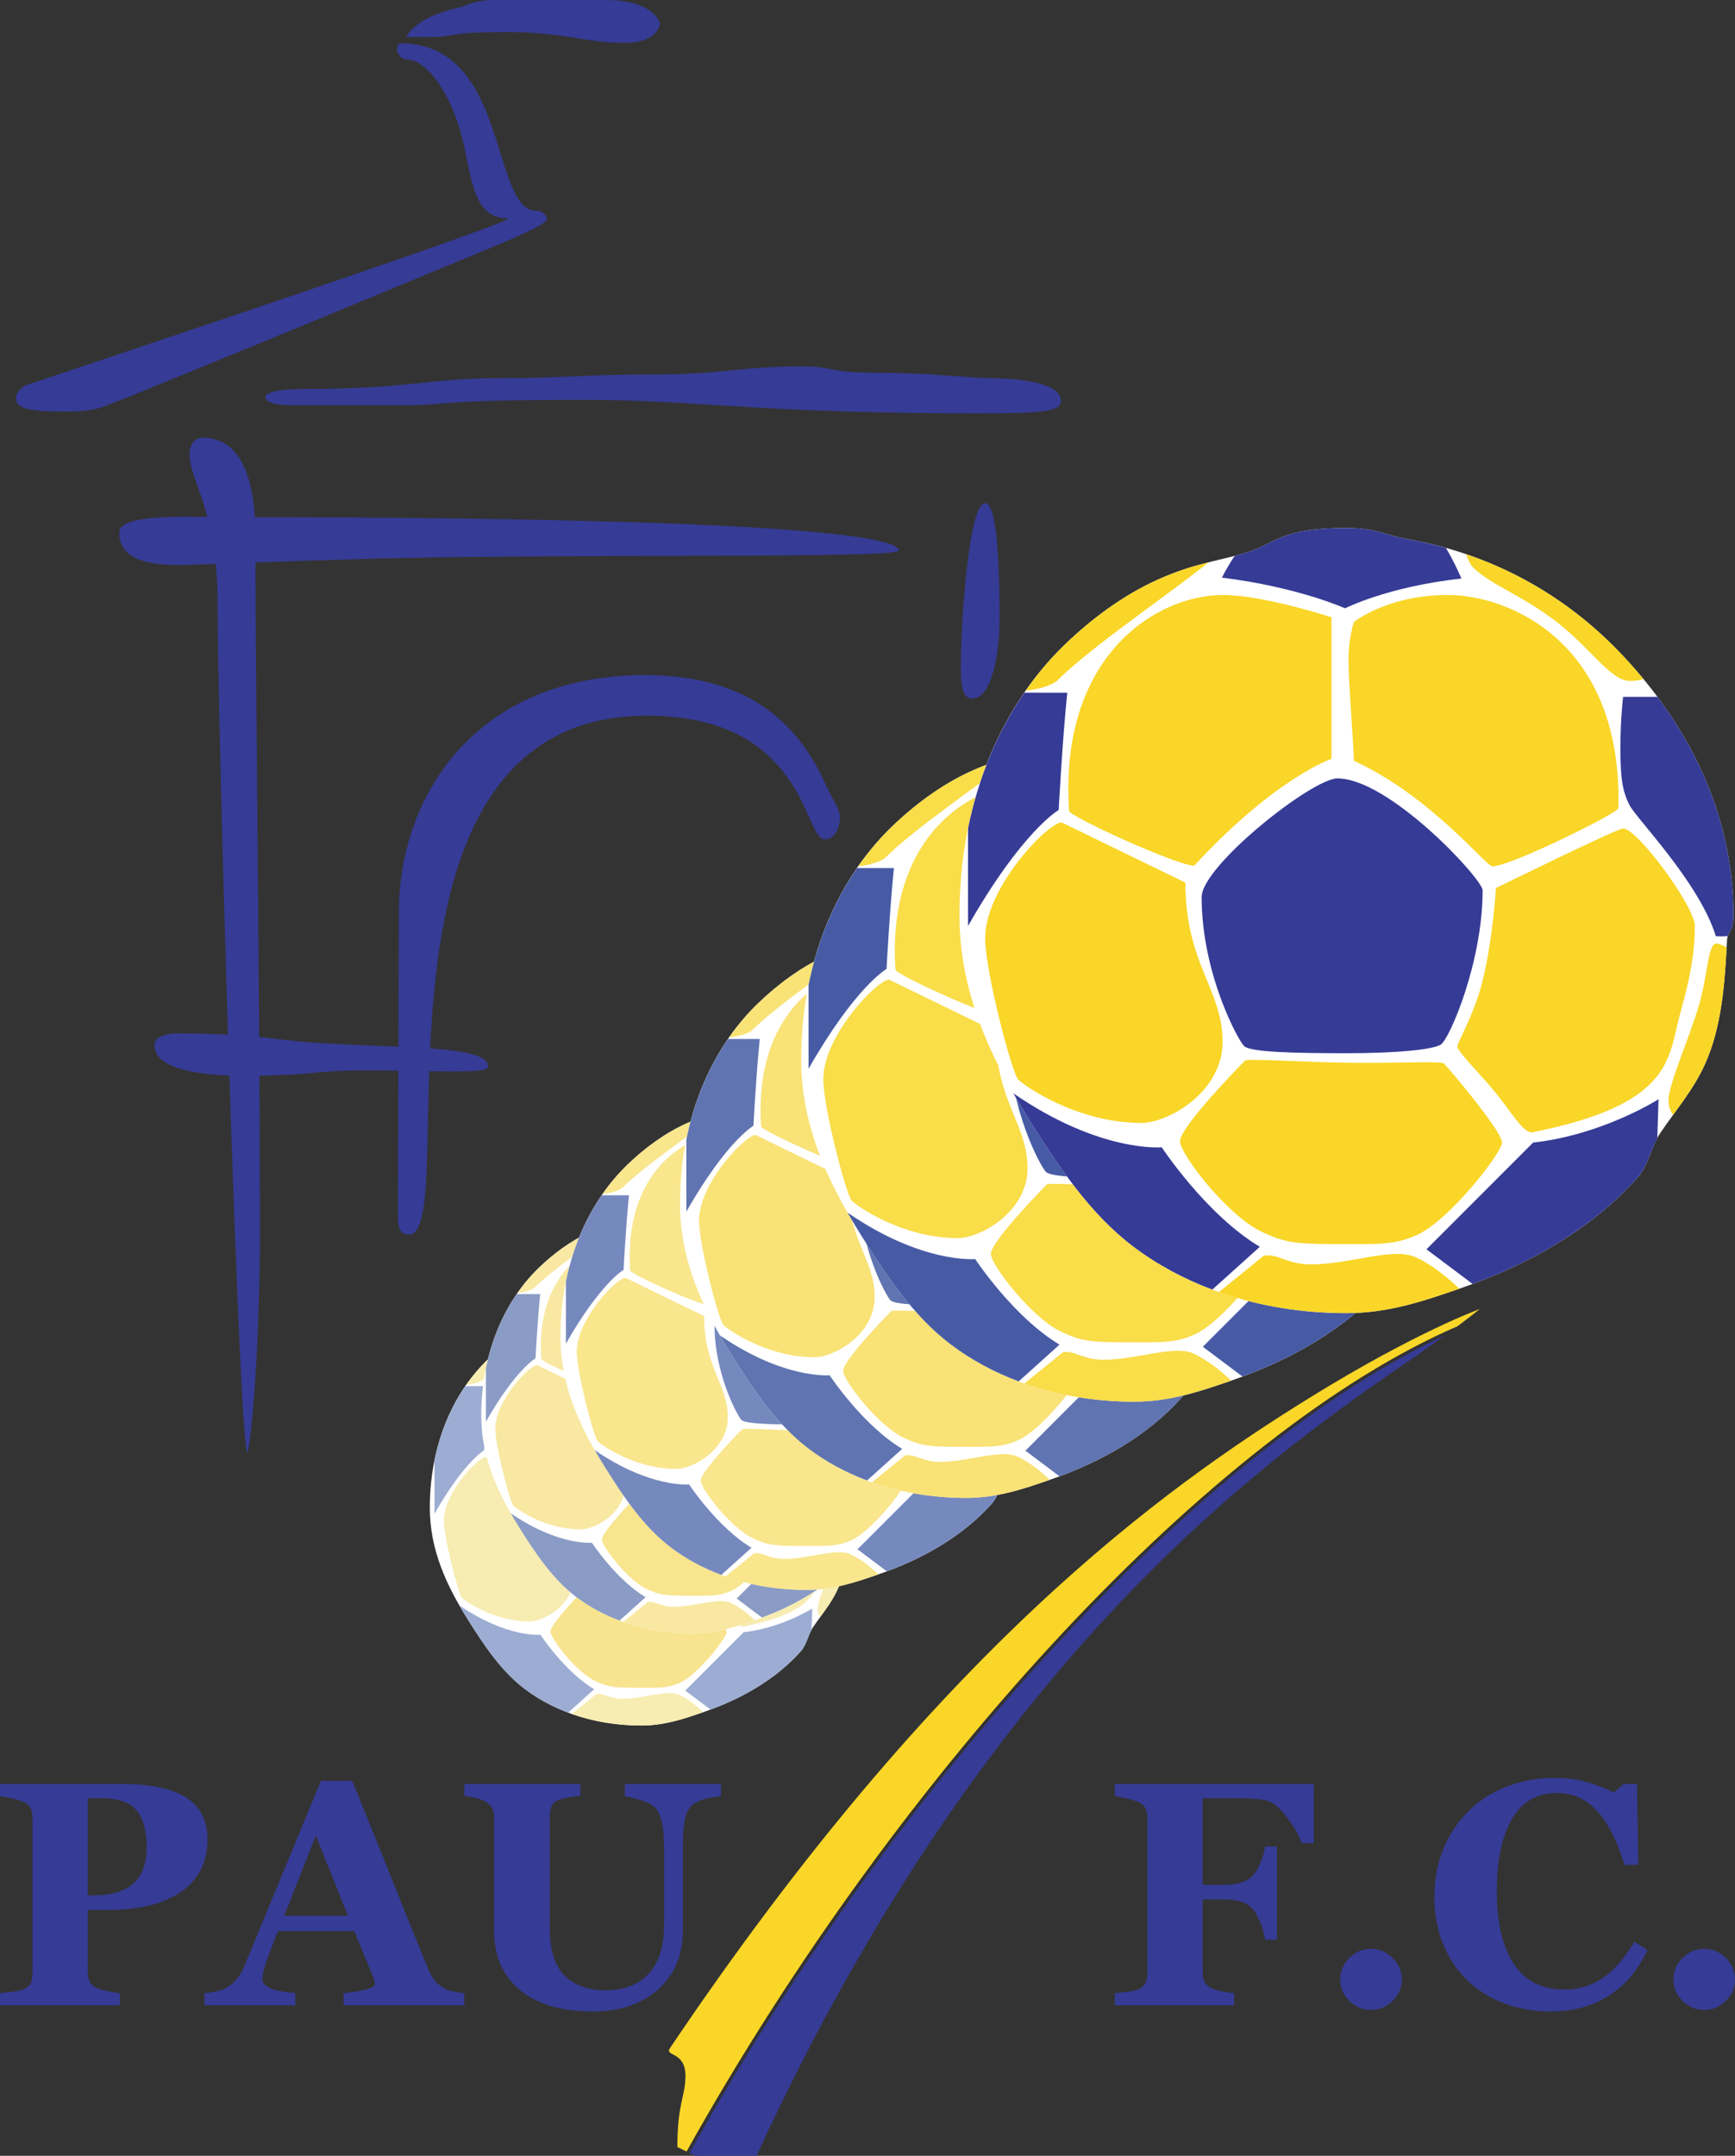 <?xml version="1.0" encoding="UTF-8"?>
<svg xmlns="http://www.w3.org/2000/svg" xmlns:xlink="http://www.w3.org/1999/xlink" width="320.58pt" height="398.13pt" viewBox="0 0 320.58 398.13" version="1.1">
<rect x="0" y="0" width="320.58" height="398.13" fill="#333333" stroke="none"/>
<defs>
<clipPath id="clip1">
  <path d="M 177 97 L 320.578 97 L 320.578 243 L 177 243 Z M 177 97 "/>
</clipPath>
<clipPath id="clip2">
  <path d="M 299 128 L 320.578 128 L 320.578 173 L 299 173 Z M 299 128 "/>
</clipPath>
<clipPath id="clip3">
  <path d="M 127 246 L 268 246 L 268 398.129 L 127 398.129 Z M 127 246 "/>
</clipPath>
<clipPath id="clip4">
  <path d="M 309 359 L 320.578 359 L 320.578 372 L 309 372 Z M 309 359 "/>
</clipPath>
</defs>
<g id="surface1">
<path style=" stroke:none;fill-rule:nonzero;fill:rgb(21.199%,23.099%,58.8%);fill-opacity:1;" d="M 115.449 7.922 C 121.699 7.922 121.949 4.34 121.949 4.34 C 121.949 4.34 121.031 0.004 111.949 0.004 C 108.113 0.004 96.199 0.004 91.363 0.004 C 87.363 0.004 86.453 1.059 84.574 1.465 C 76.629 3.172 75.031 6.84 75.031 6.84 C 75.031 6.84 76.699 6.84 78.863 6.84 C 85.531 6.84 81.199 5.922 93.949 5.922 C 104.199 5.922 108.113 7.922 115.449 7.922 "/>
<path style=" stroke:none;fill-rule:nonzero;fill:rgb(21.199%,23.099%,58.8%);fill-opacity:1;" d="M 74.031 8.004 C 94.113 8.004 90.613 38.922 99.113 38.922 C 100.039 38.922 101.031 39.582 101.031 40.504 C 101.031 41.793 89.355 46.262 75.508 52.031 C 52.629 61.562 22.852 73.672 22.852 73.672 C 19.414 74.805 18.531 76.004 12.113 76.004 C 4.699 76.004 2.949 75.34 2.949 73.422 C 2.949 72.172 4.699 71.172 4.699 71.172 C 4.699 71.172 93.949 41.504 93.949 40.34 C 86.781 40.34 87.301 31.754 84.949 23.871 C 82.953 17.184 78.977 11.004 75.113 11.004 C 73.949 11.004 73.363 9.465 73.363 9.34 C 73.363 8.754 73.449 8.004 74.031 8.004 "/>
<path style=" stroke:none;fill-rule:nonzero;fill:rgb(21.199%,23.099%,58.8%);fill-opacity:1;" d="M 49.031 73.34 C 49.031 74.34 51.031 74.84 54.199 74.84 C 57.363 74.84 74.363 74.84 74.363 74.84 C 83.363 74.84 79.363 73.84 108.199 73.84 C 128.195 73.84 140.195 76.34 180.699 76.34 C 192.863 76.34 196.031 76.004 196.031 74.004 C 196.031 70.504 187.363 69.84 183.199 69.84 C 179.031 69.84 172.031 68.84 162.199 68.84 C 152.363 68.84 154.695 67.672 148.031 67.672 C 136.531 67.672 133.863 69.172 120.363 69.172 C 106.863 69.172 104.531 69.84 92.031 69.84 C 79.531 69.84 75.363 71.84 56.031 71.84 C 52.031 71.84 49.031 72.34 49.031 73.34 "/>
<path style=" stroke:none;fill-rule:nonzero;fill:rgb(21.199%,23.099%,58.8%);fill-opacity:1;" d="M 182.031 92.922 C 178.949 92.922 177.531 115.422 177.531 123.004 C 177.531 126.59 177.781 129.004 179.699 129.004 C 182.613 129.004 184.699 122.922 184.699 113.922 C 184.699 104.922 184.281 92.922 182.031 92.922 "/>
<path style=" stroke:none;fill-rule:nonzero;fill:rgb(21.199%,23.099%,58.8%);fill-opacity:1;" d="M 88.035 102.84 C 124.742 102.477 166.031 102.938 166.031 101.672 C 166.031 100.523 163.121 95.66 47.09 95.508 C 46.309 83.238 41.359 80.84 37.531 80.84 C 35.863 80.84 35.031 82.172 35.031 83.84 C 35.031 86.902 36.848 89.91 38.328 95.465 C 31.781 95.355 22.031 95.242 22.031 98.34 C 22.031 103.672 28.031 104.34 33.199 104.34 C 34.402 104.34 36.707 104.266 39.867 104.152 C 40.074 106.285 40.199 108.664 40.199 111.34 C 40.199 122.633 41.059 157.234 42.133 191.07 C 39.594 190.93 36.648 190.84 33.031 190.84 C 30.031 190.84 28.531 191.754 28.531 193.004 C 28.531 196.48 33.609 198.305 42.379 198.617 C 43.566 234.887 44.945 268.172 45.699 268.172 C 46.188 268.172 47.809 252.441 48.031 230.504 C 48.031 219.953 47.992 209.254 47.934 198.652 C 57.441 198.516 59.117 197.688 67.031 197.672 C 69.258 197.668 71.477 197.691 73.609 197.727 C 73.57 209.098 73.531 220.305 73.531 224.672 C 73.531 226.672 73.863 228.004 75.531 228.004 C 79.395 228.004 78.738 214.605 79.312 197.828 C 85.629 197.934 90.199 197.914 90.199 197.004 C 90.199 194.898 86.02 194.086 79.48 193.621 C 80.781 166.133 86.395 132.172 119.531 132.172 C 148.863 132.172 148.531 155.004 152.363 155.004 C 154.199 155.004 155.199 153.004 155.199 150.84 C 155.199 149.504 153.961 147.898 152.723 145.195 C 149.004 137.086 141.531 124.672 119.199 124.672 C 88.031 124.672 73.699 146.84 73.699 168.504 C 73.699 172.047 73.664 182.344 73.625 193.301 C 69.438 193.113 64.699 192.957 59.695 192.672 C 55.207 192.418 51.957 191.93 47.891 191.523 C 47.668 157.879 47.262 125.891 47.207 103.883 C 57.629 103.5 72.414 102.992 88.035 102.84 "/>
<path style=" stroke:none;fill-rule:nonzero;fill:rgb(100%,100%,100%);fill-opacity:1;" d="M 124.531 240.441 C 133.207 241.945 140.668 246.055 146.5 252.273 C 153.059 259.27 157.645 268.109 157.645 278.457 C 157.645 280.191 157.047 280.129 157.004 280.961 C 156.773 285.363 156.48 289.691 154.777 293.492 C 153.621 296.074 151.816 298.148 150.23 300.504 C 149.34 301.82 149.047 303.746 147.996 304.926 C 143.348 310.152 136.945 313.762 130.277 316.078 C 126.422 317.418 122.812 318.664 118.531 318.664 C 110.586 318.664 102.922 316.418 96.98 311.926 C 92.617 308.625 89.438 303.855 86.484 299.152 C 82.539 292.863 79.418 286.27 79.418 278.457 C 79.418 267.746 83.105 257.836 90.082 251.113 C 92.742 248.547 95.988 246.117 99.512 244.547 C 102.988 242.992 105.156 242.754 108.074 241.945 C 111.402 241.023 111.559 239.348 118.531 239.348 C 121.539 239.348 122.59 240.102 124.531 240.441 "/>
<path style=" stroke:none;fill-rule:nonzero;fill:rgb(61.2%,67.499%,82.399%);fill-opacity:1;" d="M 149.969 256.406 L 146.496 256.406 C 146.496 256.406 146.223 258.594 146.223 261.602 C 146.223 264.609 146.43 265.945 147.145 267.348 C 147.863 268.75 154.188 275.141 155.863 280.578 C 156.188 280.617 156.633 280.605 157.078 280.574 C 157.246 280.09 157.645 279.871 157.645 278.457 C 157.645 270.055 154.617 262.641 149.969 256.406 "/>
<path style=" stroke:none;fill-rule:nonzero;fill:rgb(61.2%,67.499%,82.399%);fill-opacity:1;" d="M 126.621 312.211 L 131.289 315.715 C 137.59 313.391 143.582 309.887 147.996 304.926 C 148.93 303.875 149.27 302.238 149.953 300.965 L 150.074 297.055 C 150.074 297.055 144.422 300.656 137.402 301.43 L 126.621 312.211 "/>
<path style=" stroke:none;fill-rule:nonzero;fill:rgb(61.2%,67.499%,82.399%);fill-opacity:1;" d="M 128.594 241.367 C 127.27 240.996 125.918 240.68 124.531 240.441 C 122.59 240.102 121.539 239.348 118.531 239.348 C 111.559 239.348 111.402 241.023 108.074 241.945 C 107.789 242.023 107.516 242.094 107.242 242.164 C 106.492 243.246 105.949 244.359 105.949 244.359 C 113.652 245.316 118.395 247.461 118.395 247.461 C 118.395 247.461 122.68 245.273 130.156 244.453 C 130.156 244.453 129.48 242.859 128.594 241.367 "/>
<path style=" stroke:none;fill-rule:nonzero;fill:rgb(61.2%,67.499%,82.399%);fill-opacity:1;" d="M 99.863 301.91 C 99.863 301.91 93.629 302.492 84.867 296.461 C 85.387 297.363 85.926 298.262 86.484 299.152 C 89.438 303.855 92.617 308.625 96.98 311.926 C 99.395 313.75 102.094 315.199 104.98 316.281 L 109.777 311.961 C 104.355 308.727 99.863 301.91 99.863 301.91 "/>
<path style=" stroke:none;fill-rule:nonzero;fill:rgb(61.2%,67.499%,82.399%);fill-opacity:1;" d="M 89.449 267.84 C 89.449 267.84 89.812 260.906 90.316 255.984 L 85.977 255.984 C 83.215 259.992 81.305 264.668 80.285 269.715 L 80.285 279.551 C 85.801 269.887 89.449 267.84 89.449 267.84 "/>
<path style=" stroke:none;fill-rule:nonzero;fill:rgb(61.2%,67.499%,82.399%);fill-opacity:1;" d="M 117.621 264.645 C 115.066 264.645 103.898 273.488 103.898 276.633 C 103.898 284.293 107.547 291.039 108.184 291.676 C 108.82 292.316 113.426 292.406 118.578 292.406 C 123.73 292.406 127.191 292.043 128.059 291.539 C 128.926 291.039 132.297 283.242 132.297 275.949 C 132.297 274.809 122.863 264.645 117.621 264.645 "/>
<path style=" stroke:none;fill-rule:nonzero;fill:rgb(96.5%,92.2%,69.398%);fill-opacity:1;" d="M 90.496 267.93 C 90.496 268.473 101.438 273.465 103.145 273.465 C 111.352 264.578 117.027 262.664 117.027 262.664 L 117.027 248.371 C 117.027 248.371 110.121 246.117 106.086 246.117 C 99.18 246.117 89.473 252.406 90.496 267.93 "/>
<path style=" stroke:none;fill-rule:nonzero;fill:rgb(96.5%,92.2%,69.398%);fill-opacity:1;" d="M 119.281 262.867 C 127.078 266.422 132.617 273.535 133.301 273.535 C 135.078 273.535 146.02 268.133 146.02 267.652 C 146.465 250.867 134.941 246.117 128.785 246.117 C 122.633 246.117 119.281 248.852 119.281 248.852 C 119.281 248.852 118.734 250.492 118.734 252.68 C 118.734 254.867 119.281 261.57 119.281 262.867 "/>
<path style=" stroke:none;fill-rule:nonzero;fill:rgb(96.5%,92.2%,69.398%);fill-opacity:1;" d="M 146.496 269.703 C 145.883 269.703 133.645 275.723 133.645 275.723 C 133.645 275.723 133.352 280.828 132.273 285.156 C 131.434 288.535 129.746 291.305 129.746 291.723 C 129.746 292.191 131.582 294.012 133.297 296.027 C 135.074 298.121 136.309 300.406 137.266 300.406 C 151.762 297.535 151.008 292.836 152.305 288.238 C 153.27 284.82 153.742 282.234 153.742 279.551 C 153.742 277.566 147.934 269.703 146.496 269.703 "/>
<path style=" stroke:none;fill-rule:nonzero;fill:rgb(96.5%,92.2%,69.398%);fill-opacity:1;" d="M 115.18 313.738 C 112.562 313.805 111.691 312.629 110.188 312.852 L 105.648 316.535 C 109.684 317.953 114.062 318.664 118.531 318.664 C 122.691 318.664 126.215 317.488 129.945 316.195 C 128.914 315.211 127.125 313.676 125.301 312.918 C 123.043 312.098 119.051 313.645 115.18 313.738 "/>
<path style=" stroke:none;fill-rule:nonzero;fill:rgb(96.5%,92.2%,69.398%);fill-opacity:1;" d="M 155.934 281.328 C 155.043 281.328 155.062 284.492 154.168 287.539 C 153.176 290.922 151.078 295.551 151.078 297.191 C 151.078 297.766 151.277 298.246 151.551 298.637 C 152.746 296.988 153.938 295.375 154.777 293.492 C 156.383 289.906 156.734 285.855 156.965 281.715 C 156.574 281.504 156.188 281.328 155.934 281.328 "/>
<path style=" stroke:none;fill-rule:nonzero;fill:rgb(96.5%,92.2%,69.398%);fill-opacity:1;" d="M 130.629 241.996 C 130.828 242.547 131.062 243.059 131.316 243.312 C 133.094 245.09 135.941 245.965 139.492 248.613 C 143.121 251.324 145.199 254.801 147.184 254.801 C 147.738 254.801 148.207 254.715 148.559 254.621 C 147.898 253.82 147.215 253.031 146.5 252.273 C 142.086 247.562 136.73 244.07 130.629 241.996 "/>
<path style=" stroke:none;fill-rule:nonzero;fill:rgb(96.5%,92.2%,69.398%);fill-opacity:1;" d="M 90.082 251.113 C 88.613 252.527 87.297 254.094 86.125 255.77 C 86.273 255.758 88.215 255.59 89.266 254.801 C 92.824 251.242 100.762 245.949 104.594 242.816 C 103.07 243.199 101.508 243.652 99.512 244.547 C 95.988 246.117 92.742 248.547 90.082 251.113 "/>
<path style=" stroke:none;fill-rule:nonzero;fill:rgb(96.899%,89.4%,55.699%);fill-opacity:1;" d="M 118.668 293.363 C 113.648 293.293 108.52 292.914 108.273 293.16 C 107.797 293.637 101.711 299.859 101.711 301.293 C 101.711 302.594 106.496 308.816 109.977 310.445 C 112.168 311.465 113.129 311.688 117.367 311.688 C 121.812 311.688 123.352 311.82 125.695 310.746 C 128.926 309.297 134.258 302.457 134.258 301.43 C 134.258 300.27 128.891 293.945 128.379 293.43 C 128.129 293.184 123.449 293.43 118.668 293.363 "/>
<path style=" stroke:none;fill-rule:nonzero;fill:rgb(96.5%,92.2%,69.398%);fill-opacity:1;" d="M 102.258 275.176 L 89.746 269.09 C 88.379 269.09 82.02 275.652 82.02 280.781 C 82.02 284.133 84.719 294.422 85.367 295.074 C 86.02 295.723 91.316 299.449 97.816 299.449 C 100.48 299.449 106.02 296.371 106.02 291.242 C 106.02 285.977 102.258 283.383 102.258 275.176 "/>
<path style=" stroke:none;fill-rule:nonzero;fill:rgb(100%,100%,100%);fill-opacity:1;" d="M 134.031 223.441 C 142.707 224.945 150.168 229.055 156 235.273 C 162.559 242.27 167.145 251.109 167.145 261.457 C 167.145 263.191 166.547 263.129 166.504 263.961 C 166.273 268.363 165.98 272.691 164.277 276.492 C 163.121 279.074 161.316 281.148 159.73 283.504 C 158.84 284.82 158.547 286.746 157.496 287.926 C 152.848 293.152 146.445 296.762 139.777 299.078 C 135.922 300.418 132.312 301.664 128.031 301.664 C 120.086 301.664 112.422 299.418 106.48 294.926 C 102.117 291.629 98.938 286.855 95.984 282.152 C 92.039 275.863 88.918 269.27 88.918 261.457 C 88.918 250.746 92.605 240.836 99.582 234.113 C 102.242 231.547 105.488 229.117 109.012 227.547 C 112.488 225.992 114.656 225.754 117.574 224.945 C 120.902 224.023 121.059 222.348 128.031 222.348 C 131.039 222.348 132.09 223.102 134.031 223.441 "/>
<path style=" stroke:none;fill-rule:nonzero;fill:rgb(54.099%,60.799%,77.299%);fill-opacity:1;" d="M 159.469 239.406 L 155.996 239.406 C 155.996 239.406 155.723 241.594 155.723 244.602 C 155.723 247.609 155.93 248.945 156.645 250.348 C 157.363 251.75 163.688 258.141 165.363 263.578 C 165.688 263.617 166.133 263.605 166.578 263.574 C 166.746 263.09 167.145 262.871 167.145 261.457 C 167.145 253.055 164.117 245.641 159.469 239.406 "/>
<path style=" stroke:none;fill-rule:nonzero;fill:rgb(54.099%,60.799%,77.299%);fill-opacity:1;" d="M 136.121 295.215 L 140.789 298.715 C 147.09 296.391 153.082 292.887 157.496 287.926 C 158.43 286.879 158.77 285.238 159.453 283.965 L 159.574 280.055 C 159.574 280.055 153.922 283.656 146.902 284.43 L 136.121 295.215 "/>
<path style=" stroke:none;fill-rule:nonzero;fill:rgb(54.099%,60.799%,77.299%);fill-opacity:1;" d="M 138.094 224.367 C 136.77 223.996 135.418 223.68 134.031 223.441 C 132.09 223.102 131.039 222.348 128.031 222.348 C 121.059 222.348 120.902 224.023 117.574 224.945 C 117.289 225.023 117.016 225.094 116.742 225.164 C 115.992 226.246 115.449 227.359 115.449 227.359 C 123.152 228.316 127.895 230.461 127.895 230.461 C 127.895 230.461 132.18 228.273 139.656 227.453 C 139.656 227.453 138.98 225.859 138.094 224.367 "/>
<path style=" stroke:none;fill-rule:nonzero;fill:rgb(54.099%,60.799%,77.299%);fill-opacity:1;" d="M 109.363 284.91 C 109.363 284.91 103.129 285.492 94.367 279.461 C 94.887 280.363 95.426 281.262 95.984 282.152 C 98.938 286.855 102.117 291.629 106.48 294.926 C 108.895 296.754 111.594 298.199 114.48 299.281 L 119.277 294.965 C 113.855 291.727 109.363 284.91 109.363 284.91 "/>
<path style=" stroke:none;fill-rule:nonzero;fill:rgb(54.099%,60.799%,77.299%);fill-opacity:1;" d="M 98.949 250.84 C 98.949 250.84 99.312 243.906 99.816 238.984 L 95.477 238.984 C 92.715 242.992 90.805 247.668 89.785 252.715 L 89.785 262.551 C 95.301 252.887 98.949 250.84 98.949 250.84 "/>
<path style=" stroke:none;fill-rule:nonzero;fill:rgb(54.099%,60.799%,77.299%);fill-opacity:1;" d="M 127.121 247.645 C 124.566 247.645 113.398 256.488 113.398 259.633 C 113.398 267.293 117.047 274.039 117.684 274.676 C 118.32 275.316 122.926 275.406 128.078 275.406 C 133.23 275.406 136.691 275.043 137.559 274.539 C 138.426 274.039 141.797 266.242 141.797 258.949 C 141.797 257.809 132.363 247.645 127.121 247.645 "/>
<path style=" stroke:none;fill-rule:nonzero;fill:rgb(96.899%,90.999%,63.499%);fill-opacity:1;" d="M 99.996 250.93 C 99.996 251.473 110.938 256.465 112.645 256.465 C 120.852 247.578 126.527 245.664 126.527 245.664 L 126.527 231.371 C 126.527 231.371 119.621 229.117 115.586 229.117 C 108.68 229.117 98.973 235.406 99.996 250.93 "/>
<path style=" stroke:none;fill-rule:nonzero;fill:rgb(96.899%,90.999%,63.499%);fill-opacity:1;" d="M 128.781 245.867 C 136.578 249.422 142.117 256.535 142.801 256.535 C 144.578 256.535 155.52 251.133 155.52 250.652 C 155.965 233.867 144.441 229.117 138.285 229.117 C 132.133 229.117 128.781 231.852 128.781 231.852 C 128.781 231.852 128.234 233.492 128.234 235.68 C 128.234 237.867 128.781 244.57 128.781 245.867 "/>
<path style=" stroke:none;fill-rule:nonzero;fill:rgb(96.899%,90.999%,63.499%);fill-opacity:1;" d="M 155.996 252.703 C 155.383 252.703 143.145 258.723 143.145 258.723 C 143.145 258.723 142.852 263.828 141.773 268.156 C 140.934 271.535 139.246 274.305 139.246 274.723 C 139.246 275.191 141.082 277.012 142.797 279.027 C 144.574 281.121 145.809 283.406 146.766 283.406 C 161.262 280.535 160.508 275.836 161.805 271.238 C 162.77 267.82 163.242 265.234 163.242 262.551 C 163.242 260.566 157.434 252.703 155.996 252.703 "/>
<path style=" stroke:none;fill-rule:nonzero;fill:rgb(96.899%,90.999%,63.499%);fill-opacity:1;" d="M 124.68 296.738 C 122.062 296.805 121.191 295.629 119.688 295.852 L 115.148 299.535 C 119.184 300.953 123.562 301.664 128.031 301.664 C 132.191 301.664 135.715 300.488 139.445 299.195 C 138.414 298.211 136.625 296.676 134.801 295.922 C 132.543 295.098 128.551 296.645 124.68 296.738 "/>
<path style=" stroke:none;fill-rule:nonzero;fill:rgb(96.899%,90.999%,63.499%);fill-opacity:1;" d="M 165.434 264.328 C 164.543 264.328 164.562 267.492 163.668 270.539 C 162.676 273.922 160.578 278.551 160.578 280.191 C 160.578 280.766 160.777 281.246 161.051 281.637 C 162.246 279.988 163.438 278.375 164.277 276.492 C 165.883 272.906 166.234 268.855 166.465 264.715 C 166.074 264.504 165.688 264.328 165.434 264.328 "/>
<path style=" stroke:none;fill-rule:nonzero;fill:rgb(96.899%,90.999%,63.499%);fill-opacity:1;" d="M 140.129 224.996 C 140.328 225.547 140.562 226.059 140.816 226.312 C 142.594 228.09 145.441 228.965 148.992 231.613 C 152.621 234.324 154.699 237.801 156.684 237.801 C 157.238 237.801 157.707 237.715 158.059 237.621 C 157.398 236.82 156.715 236.031 156 235.273 C 151.586 230.562 146.23 227.07 140.129 224.996 "/>
<path style=" stroke:none;fill-rule:nonzero;fill:rgb(96.899%,90.999%,63.499%);fill-opacity:1;" d="M 99.582 234.113 C 98.113 235.527 96.797 237.094 95.625 238.77 C 95.773 238.758 97.715 238.59 98.766 237.801 C 102.32 234.242 110.262 228.949 114.094 225.816 C 112.57 226.199 111.008 226.652 109.012 227.547 C 105.488 229.117 102.242 231.547 99.582 234.113 "/>
<path style=" stroke:none;fill-rule:nonzero;fill:rgb(96.899%,89.799%,55.699%);fill-opacity:1;" d="M 128.168 276.363 C 123.148 276.293 118.02 275.914 117.773 276.16 C 117.297 276.637 111.211 282.859 111.211 284.297 C 111.211 285.594 115.996 291.816 119.477 293.445 C 121.668 294.465 122.629 294.688 126.867 294.688 C 131.312 294.688 132.852 294.82 135.195 293.746 C 138.426 292.297 143.758 285.461 143.758 284.43 C 143.758 283.27 138.391 276.945 137.879 276.43 C 137.629 276.184 132.949 276.43 128.168 276.363 "/>
<path style=" stroke:none;fill-rule:nonzero;fill:rgb(96.899%,90.999%,63.499%);fill-opacity:1;" d="M 111.758 258.176 L 99.246 252.09 C 97.879 252.09 91.52 258.652 91.52 263.781 C 91.52 267.133 94.219 277.422 94.867 278.074 C 95.52 278.723 100.816 282.449 107.312 282.449 C 109.98 282.449 115.52 279.371 115.52 274.242 C 115.52 268.977 111.758 266.383 111.758 258.176 "/>
<path style=" stroke:none;fill-rule:nonzero;fill:rgb(100%,100%,100%);fill-opacity:1;" d="M 156.008 202.664 C 166.094 204.414 174.77 209.191 181.555 216.422 C 189.18 224.555 194.512 234.84 194.512 246.867 C 194.512 248.883 193.816 248.812 193.77 249.777 C 193.496 254.898 193.156 259.93 191.18 264.352 C 189.836 267.352 187.734 269.766 185.891 272.504 C 184.855 274.031 184.512 276.273 183.293 277.645 C 177.891 283.723 170.441 287.922 162.688 290.613 C 158.207 292.172 154.012 293.617 149.031 293.617 C 139.793 293.617 130.879 291.008 123.973 285.785 C 118.898 281.949 115.199 276.402 111.77 270.934 C 107.18 263.617 103.555 255.953 103.555 246.867 C 103.555 234.41 107.84 222.891 115.949 215.07 C 119.047 212.09 122.816 209.262 126.918 207.434 C 130.957 205.633 133.477 205.352 136.875 204.41 C 140.742 203.34 140.922 201.391 149.031 201.391 C 152.531 201.391 153.75 202.27 156.008 202.664 "/>
<path style=" stroke:none;fill-rule:nonzero;fill:rgb(46.3%,53.699%,74.5%);fill-opacity:1;" d="M 185.586 221.227 L 181.551 221.227 C 181.551 221.227 181.23 223.77 181.23 227.27 C 181.23 230.77 181.469 232.32 182.305 233.949 C 183.141 235.578 190.492 243.012 192.441 249.336 C 192.816 249.379 193.336 249.367 193.855 249.332 C 194.051 248.766 194.512 248.512 194.512 246.867 C 194.512 237.098 190.992 228.477 185.586 221.227 "/>
<path style=" stroke:none;fill-rule:nonzero;fill:rgb(46.3%,53.699%,74.5%);fill-opacity:1;" d="M 158.441 286.117 L 163.863 290.191 C 171.191 287.488 178.16 283.414 183.293 277.645 C 184.379 276.426 184.77 274.523 185.57 273.039 L 185.711 268.492 C 185.711 268.492 179.137 272.68 170.977 273.586 L 158.441 286.117 "/>
<path style=" stroke:none;fill-rule:nonzero;fill:rgb(46.3%,53.699%,74.5%);fill-opacity:1;" d="M 160.73 203.742 C 159.191 203.309 157.621 202.941 156.008 202.664 C 153.75 202.27 152.531 201.391 149.031 201.391 C 140.922 201.391 140.742 203.34 136.875 204.41 C 136.539 204.504 136.223 204.586 135.906 204.668 C 135.031 205.926 134.402 207.219 134.402 207.219 C 143.359 208.336 148.871 210.824 148.871 210.824 C 148.871 210.824 153.855 208.281 162.551 207.328 C 162.551 207.328 161.766 205.473 160.73 203.742 "/>
<path style=" stroke:none;fill-rule:nonzero;fill:rgb(46.3%,53.699%,74.5%);fill-opacity:1;" d="M 127.324 274.141 C 127.324 274.141 120.074 274.816 109.891 267.801 C 110.492 268.855 111.121 269.898 111.77 270.934 C 115.199 276.402 118.898 281.949 123.973 285.785 C 126.777 287.906 129.918 289.59 133.273 290.848 L 138.855 285.828 C 132.547 282.062 127.324 274.141 127.324 274.141 "/>
<path style=" stroke:none;fill-rule:nonzero;fill:rgb(46.3%,53.699%,74.5%);fill-opacity:1;" d="M 115.215 234.52 C 115.215 234.52 115.637 226.465 116.223 220.738 L 111.176 220.738 C 107.969 225.398 105.742 230.836 104.562 236.703 L 104.562 248.141 C 110.977 236.902 115.215 234.52 115.215 234.52 "/>
<path style=" stroke:none;fill-rule:nonzero;fill:rgb(46.3%,53.699%,74.5%);fill-opacity:1;" d="M 147.973 230.809 C 145.004 230.809 132.02 241.09 132.02 244.746 C 132.02 253.652 136.258 261.496 137 262.238 C 137.742 262.98 143.094 263.09 149.086 263.09 C 155.074 263.09 159.102 262.664 160.109 262.082 C 161.117 261.496 165.039 252.434 165.039 243.953 C 165.039 242.629 154.066 230.809 147.973 230.809 "/>
<path style=" stroke:none;fill-rule:nonzero;fill:rgb(97.299%,90.199%,55.299%);fill-opacity:1;" d="M 116.434 234.625 C 116.434 235.262 129.152 241.062 131.141 241.062 C 140.684 230.727 147.281 228.504 147.281 228.504 L 147.281 211.887 C 147.281 211.887 139.254 209.262 134.562 209.262 C 126.531 209.262 115.242 216.578 116.434 234.625 "/>
<path style=" stroke:none;fill-rule:nonzero;fill:rgb(97.299%,90.199%,55.299%);fill-opacity:1;" d="M 149.906 228.742 C 158.969 232.879 165.41 241.145 166.203 241.145 C 168.27 241.145 180.992 234.863 180.992 234.305 C 181.512 214.789 168.113 209.262 160.957 209.262 C 153.801 209.262 149.906 212.441 149.906 212.441 C 149.906 212.441 149.27 214.352 149.27 216.895 C 149.27 219.438 149.906 227.23 149.906 228.742 "/>
<path style=" stroke:none;fill-rule:nonzero;fill:rgb(97.299%,90.199%,55.299%);fill-opacity:1;" d="M 181.551 236.691 C 180.836 236.691 166.602 243.688 166.602 243.688 C 166.602 243.688 166.266 249.625 165.012 254.66 C 164.035 258.59 162.07 261.805 162.07 262.297 C 162.07 262.84 164.207 264.953 166.199 267.297 C 168.27 269.734 169.703 272.391 170.816 272.391 C 187.672 269.051 186.793 263.59 188.305 258.242 C 189.426 254.266 189.977 251.262 189.977 248.141 C 189.977 245.836 183.219 236.691 181.551 236.691 "/>
<path style=" stroke:none;fill-rule:nonzero;fill:rgb(97.299%,90.199%,55.299%);fill-opacity:1;" d="M 145.137 287.895 C 142.09 287.969 141.078 286.602 139.332 286.859 L 134.051 291.145 C 138.742 292.793 143.836 293.617 149.031 293.617 C 153.867 293.617 157.965 292.254 162.305 290.746 C 161.105 289.605 159.023 287.82 156.902 286.941 C 154.277 285.984 149.637 287.785 145.137 287.895 "/>
<path style=" stroke:none;fill-rule:nonzero;fill:rgb(97.299%,90.199%,55.299%);fill-opacity:1;" d="M 192.52 250.211 C 191.488 250.211 191.508 253.883 190.469 257.43 C 189.316 261.359 186.875 266.746 186.875 268.652 C 186.875 269.32 187.109 269.879 187.426 270.336 C 188.816 268.414 190.199 266.539 191.18 264.352 C 193.047 260.184 193.453 255.473 193.723 250.656 C 193.27 250.406 192.816 250.211 192.52 250.211 "/>
<path style=" stroke:none;fill-rule:nonzero;fill:rgb(97.299%,90.199%,55.299%);fill-opacity:1;" d="M 163.098 204.469 C 163.328 205.113 163.605 205.707 163.898 206.004 C 165.965 208.07 169.277 209.09 173.402 212.168 C 177.625 215.316 180.039 219.359 182.348 219.359 C 182.996 219.359 183.539 219.258 183.949 219.152 C 183.18 218.219 182.383 217.305 181.555 216.422 C 176.418 210.945 170.195 206.883 163.098 204.469 "/>
<path style=" stroke:none;fill-rule:nonzero;fill:rgb(97.299%,90.199%,55.299%);fill-opacity:1;" d="M 115.949 215.07 C 114.242 216.719 112.715 218.535 111.348 220.484 C 111.52 220.473 113.777 220.277 115.004 219.359 C 119.137 215.223 128.367 209.07 132.824 205.426 C 131.055 205.867 129.238 206.398 126.918 207.434 C 122.816 209.262 119.047 212.09 115.949 215.07 "/>
<path style=" stroke:none;fill-rule:nonzero;fill:rgb(97.299%,90.199%,55.299%);fill-opacity:1;" d="M 149.188 264.203 C 143.355 264.117 137.391 263.676 137.105 263.965 C 136.551 264.52 129.473 271.754 129.473 273.422 C 129.473 274.934 135.039 282.172 139.082 284.066 C 141.633 285.25 142.75 285.508 147.68 285.508 C 152.848 285.508 154.637 285.66 157.359 284.414 C 161.113 282.727 167.316 274.773 167.316 273.586 C 167.316 272.23 161.074 264.879 160.48 264.281 C 160.188 263.988 154.75 264.281 149.188 264.203 "/>
<path style=" stroke:none;fill-rule:nonzero;fill:rgb(97.299%,90.199%,55.299%);fill-opacity:1;" d="M 130.109 243.051 L 115.559 235.977 C 113.969 235.977 106.574 243.609 106.574 249.57 C 106.574 253.469 109.715 265.434 110.469 266.188 C 111.227 266.945 117.387 271.277 124.941 271.277 C 128.039 271.277 134.48 267.699 134.48 261.734 C 134.48 255.613 130.109 252.594 130.109 243.051 "/>
<path style=" stroke:none;fill-rule:nonzero;fill:rgb(100%,100%,100%);fill-opacity:1;" d="M 186.645 170.863 C 198.371 172.898 208.461 178.453 216.348 186.859 C 225.219 196.32 231.414 208.273 231.414 222.266 C 231.414 224.605 230.609 224.523 230.551 225.648 C 230.234 231.602 229.84 237.453 227.539 242.594 C 225.98 246.086 223.535 248.887 221.391 252.074 C 220.188 253.852 219.789 256.453 218.371 258.051 C 212.086 265.117 203.426 270 194.414 273.133 C 189.199 274.945 184.32 276.629 178.531 276.629 C 167.789 276.629 157.422 273.59 149.395 267.52 C 143.492 263.055 139.191 256.605 135.203 250.246 C 129.867 241.742 125.648 232.828 125.648 222.266 C 125.648 207.781 130.633 194.383 140.062 185.293 C 143.664 181.824 148.051 178.535 152.816 176.41 C 157.516 174.316 160.445 173.988 164.395 172.898 C 168.895 171.652 169.102 169.383 178.531 169.383 C 182.602 169.383 184.02 170.406 186.645 170.863 "/>
<path style=" stroke:none;fill-rule:nonzero;fill:rgb(37.299%,45.499%,68.999%);fill-opacity:1;" d="M 221.035 192.449 L 216.344 192.449 C 216.344 192.449 215.973 195.406 215.973 199.477 C 215.973 203.547 216.25 205.348 217.223 207.242 C 218.191 209.137 226.742 217.781 229.008 225.133 C 229.441 225.188 230.047 225.172 230.648 225.129 C 230.879 224.473 231.414 224.176 231.414 222.266 C 231.414 210.902 227.324 200.879 221.035 192.449 "/>
<path style=" stroke:none;fill-rule:nonzero;fill:rgb(37.299%,45.499%,68.999%);fill-opacity:1;" d="M 189.473 267.906 L 195.777 272.641 C 204.297 269.496 212.402 264.758 218.371 258.051 C 219.633 256.633 220.09 254.422 221.02 252.695 L 221.184 247.41 C 221.184 247.41 213.539 252.281 204.047 253.328 L 189.473 267.906 "/>
<path style=" stroke:none;fill-rule:nonzero;fill:rgb(37.299%,45.499%,68.999%);fill-opacity:1;" d="M 192.137 172.117 C 190.348 171.613 188.52 171.188 186.645 170.863 C 184.02 170.406 182.602 169.383 178.531 169.383 C 169.102 169.383 168.895 171.652 164.395 172.898 C 164.008 173.004 163.641 173.098 163.27 173.191 C 162.254 174.656 161.52 176.164 161.52 176.164 C 171.938 177.461 178.348 180.355 178.348 180.355 C 178.348 180.355 184.141 177.398 194.25 176.289 C 194.25 176.289 193.34 174.133 192.137 172.117 "/>
<path style=" stroke:none;fill-rule:nonzero;fill:rgb(37.299%,45.499%,68.999%);fill-opacity:1;" d="M 153.293 253.977 C 153.293 253.977 144.859 254.762 133.02 246.605 C 133.719 247.828 134.449 249.043 135.203 250.246 C 139.191 256.605 143.492 263.055 149.395 267.52 C 152.656 269.984 156.309 271.941 160.207 273.406 L 166.699 267.566 C 159.363 263.188 153.293 253.977 153.293 253.977 "/>
<path style=" stroke:none;fill-rule:nonzero;fill:rgb(37.299%,45.499%,68.999%);fill-opacity:1;" d="M 139.211 207.906 C 139.211 207.906 139.703 198.535 140.383 191.879 L 134.516 191.879 C 130.781 197.301 128.195 203.621 126.82 210.441 L 126.82 223.746 C 134.277 210.68 139.211 207.906 139.211 207.906 "/>
<path style=" stroke:none;fill-rule:nonzero;fill:rgb(37.299%,45.499%,68.999%);fill-opacity:1;" d="M 177.301 203.59 C 173.848 203.59 158.746 215.547 158.746 219.797 C 158.746 230.152 163.68 239.277 164.539 240.137 C 165.402 241.004 171.629 241.125 178.594 241.125 C 185.559 241.125 190.242 240.633 191.414 239.953 C 192.586 239.277 197.145 228.738 197.145 218.875 C 197.145 217.336 184.387 203.59 177.301 203.59 "/>
<path style=" stroke:none;fill-rule:nonzero;fill:rgb(97.6%,88.599%,46.3%);fill-opacity:1;" d="M 140.629 208.027 C 140.629 208.766 155.418 215.516 157.73 215.516 C 168.824 203.496 176.496 200.91 176.496 200.91 L 176.496 181.586 C 176.496 181.586 167.16 178.535 161.703 178.535 C 152.367 178.535 139.238 187.043 140.629 208.027 "/>
<path style=" stroke:none;fill-rule:nonzero;fill:rgb(97.6%,88.599%,46.3%);fill-opacity:1;" d="M 179.547 201.188 C 190.09 205.992 197.574 215.609 198.5 215.609 C 200.902 215.609 215.695 208.305 215.695 207.656 C 216.297 184.961 200.719 178.535 192.398 178.535 C 184.078 178.535 179.547 182.234 179.547 182.234 C 179.547 182.234 178.809 184.453 178.809 187.41 C 178.809 190.371 179.547 199.43 179.547 201.188 "/>
<path style=" stroke:none;fill-rule:nonzero;fill:rgb(97.6%,88.599%,46.3%);fill-opacity:1;" d="M 216.344 210.43 C 215.512 210.43 198.965 218.566 198.965 218.566 C 198.965 218.566 198.57 225.469 197.113 231.324 C 195.977 235.891 193.691 239.633 193.691 240.199 C 193.691 240.836 196.18 243.297 198.492 246.02 C 200.902 248.852 202.566 251.941 203.863 251.941 C 223.461 248.059 222.441 241.707 224.195 235.492 C 225.504 230.867 226.145 227.371 226.145 223.746 C 226.145 221.062 218.285 210.43 216.344 210.43 "/>
<path style=" stroke:none;fill-rule:nonzero;fill:rgb(97.6%,88.599%,46.3%);fill-opacity:1;" d="M 174 269.969 C 170.461 270.059 169.285 268.469 167.254 268.766 L 161.113 273.746 C 166.566 275.664 172.488 276.629 178.531 276.629 C 184.152 276.629 188.922 275.039 193.969 273.285 C 192.57 271.961 190.152 269.883 187.684 268.859 C 184.633 267.754 179.234 269.84 174 269.969 "/>
<path style=" stroke:none;fill-rule:nonzero;fill:rgb(97.6%,88.599%,46.3%);fill-opacity:1;" d="M 229.102 226.148 C 227.898 226.148 227.922 230.422 226.715 234.547 C 225.371 239.113 222.535 245.379 222.535 247.598 C 222.535 248.375 222.809 249.023 223.176 249.547 C 224.797 247.32 226.402 245.137 227.539 242.594 C 229.711 237.746 230.184 232.27 230.496 226.672 C 229.973 226.379 229.445 226.148 229.102 226.148 "/>
<path style=" stroke:none;fill-rule:nonzero;fill:rgb(97.6%,88.599%,46.3%);fill-opacity:1;" d="M 194.887 172.965 C 195.156 173.711 195.477 174.402 195.82 174.746 C 198.223 177.148 202.074 178.332 206.871 181.914 C 211.777 185.578 214.586 190.277 217.27 190.277 C 218.023 190.277 218.656 190.16 219.133 190.035 C 218.234 188.953 217.312 187.891 216.348 186.859 C 210.375 180.496 203.141 175.77 194.887 172.965 "/>
<path style=" stroke:none;fill-rule:nonzero;fill:rgb(97.6%,88.599%,46.3%);fill-opacity:1;" d="M 140.062 185.293 C 138.078 187.207 136.301 189.32 134.715 191.59 C 134.914 191.57 137.539 191.348 138.965 190.277 C 143.77 185.469 154.504 178.312 159.688 174.074 C 157.629 174.59 155.516 175.207 152.816 176.41 C 148.051 178.535 143.664 181.824 140.062 185.293 "/>
<path style=" stroke:none;fill-rule:nonzero;fill:rgb(97.6%,88.599%,46.3%);fill-opacity:1;" d="M 178.715 242.422 C 171.934 242.324 164.996 241.809 164.664 242.141 C 164.016 242.789 155.789 251.203 155.789 253.145 C 155.789 254.898 162.262 263.312 166.961 265.516 C 169.93 266.895 171.227 267.195 176.961 267.195 C 182.969 267.195 185.051 267.371 188.219 265.922 C 192.582 263.961 199.793 254.715 199.793 253.328 C 199.793 251.758 192.535 243.207 191.844 242.512 C 191.508 242.172 185.18 242.512 178.715 242.422 "/>
<path style=" stroke:none;fill-rule:nonzero;fill:rgb(97.6%,88.599%,46.3%);fill-opacity:1;" d="M 156.527 217.828 L 139.609 209.598 C 137.762 209.598 129.164 218.473 129.164 225.406 C 129.164 229.938 132.812 243.852 133.691 244.73 C 134.57 245.609 141.734 250.648 150.52 250.648 C 154.125 250.648 161.613 246.488 161.613 239.551 C 161.613 232.434 156.527 228.922 156.527 217.828 "/>
<path style=" stroke:none;fill-rule:nonzero;fill:rgb(100%,100%,100%);fill-opacity:1;" d="M 218.965 135.875 C 232.602 138.242 244.336 144.703 253.504 154.477 C 263.816 165.477 271.02 179.379 271.02 195.645 C 271.02 198.367 270.086 198.273 270.02 199.578 C 269.652 206.504 269.191 213.305 266.52 219.281 C 264.703 223.34 261.863 226.602 259.363 230.305 C 257.969 232.371 257.504 235.398 255.855 237.254 C 248.547 245.473 238.48 251.148 227.996 254.793 C 221.938 256.898 216.262 258.855 209.531 258.855 C 197.039 258.855 184.984 255.328 175.652 248.266 C 168.789 243.074 163.789 235.578 159.148 228.184 C 152.945 218.293 148.039 207.93 148.039 195.645 C 148.039 178.801 153.836 163.223 164.805 152.652 C 168.988 148.617 174.09 144.797 179.633 142.324 C 185.094 139.891 188.5 139.512 193.094 138.238 C 198.324 136.793 198.566 134.156 209.531 134.156 C 214.262 134.156 215.914 135.344 218.965 135.875 "/>
<path style=" stroke:none;fill-rule:nonzero;fill:rgb(27.8%,35.699%,64.699%);fill-opacity:1;" d="M 258.957 160.977 L 253.5 160.977 C 253.5 160.977 253.066 164.414 253.066 169.148 C 253.066 173.875 253.391 175.973 254.52 178.176 C 255.648 180.379 265.594 190.434 268.227 198.977 C 268.73 199.043 269.434 199.023 270.137 198.973 C 270.398 198.211 271.02 197.863 271.02 195.645 C 271.02 182.434 266.27 170.777 258.957 160.977 "/>
<path style=" stroke:none;fill-rule:nonzero;fill:rgb(27.8%,35.699%,64.699%);fill-opacity:1;" d="M 222.254 248.715 L 229.586 254.219 C 239.492 250.562 248.918 245.055 255.855 237.254 C 257.32 235.605 257.855 233.035 258.938 231.031 L 259.125 224.883 C 259.125 224.883 250.238 230.547 239.203 231.766 L 222.254 248.715 "/>
<path style=" stroke:none;fill-rule:nonzero;fill:rgb(27.8%,35.699%,64.699%);fill-opacity:1;" d="M 225.352 137.332 C 223.27 136.746 221.145 136.254 218.965 135.875 C 215.914 135.344 214.262 134.156 209.531 134.156 C 198.566 134.156 198.324 136.793 193.094 138.238 C 192.645 138.363 192.215 138.477 191.785 138.586 C 190.605 140.285 189.754 142.039 189.754 142.039 C 201.863 143.543 209.316 146.91 209.316 146.91 C 209.316 146.91 216.055 143.473 227.809 142.184 C 227.809 142.184 226.75 139.676 225.352 137.332 "/>
<path style=" stroke:none;fill-rule:nonzero;fill:rgb(27.8%,35.699%,64.699%);fill-opacity:1;" d="M 180.184 232.516 C 180.184 232.516 170.379 233.43 156.609 223.945 C 157.426 225.371 158.273 226.781 159.148 228.184 C 163.789 235.578 168.789 243.074 175.652 248.266 C 179.441 251.133 183.688 253.41 188.227 255.109 L 195.77 248.32 C 187.242 243.23 180.184 232.516 180.184 232.516 "/>
<path style=" stroke:none;fill-rule:nonzero;fill:rgb(27.8%,35.699%,64.699%);fill-opacity:1;" d="M 163.809 178.945 C 163.809 178.945 164.383 168.055 165.172 160.312 L 158.348 160.312 C 154.008 166.617 151.004 173.965 149.402 181.898 L 149.402 197.363 C 158.074 182.172 163.809 178.945 163.809 178.945 "/>
<path style=" stroke:none;fill-rule:nonzero;fill:rgb(27.8%,35.699%,64.699%);fill-opacity:1;" d="M 208.098 173.93 C 204.086 173.93 186.527 187.836 186.527 192.777 C 186.527 204.816 192.262 215.426 193.266 216.426 C 194.27 217.43 201.504 217.574 209.605 217.574 C 217.703 217.574 223.148 217.004 224.512 216.215 C 225.871 215.426 231.176 203.172 231.176 191.703 C 231.176 189.91 216.34 173.93 208.098 173.93 "/>
<path style=" stroke:none;fill-rule:nonzero;fill:rgb(97.6%,86.699%,28.6%);fill-opacity:1;" d="M 165.457 179.09 C 165.457 179.949 182.656 187.797 185.344 187.797 C 198.242 173.82 207.164 170.812 207.164 170.812 L 207.164 148.344 C 207.164 148.344 196.309 144.797 189.965 144.797 C 179.109 144.797 163.844 154.688 165.457 179.09 "/>
<path style=" stroke:none;fill-rule:nonzero;fill:rgb(97.6%,86.699%,28.6%);fill-opacity:1;" d="M 210.715 171.137 C 222.969 176.727 231.676 187.906 232.75 187.906 C 235.547 187.906 252.746 179.41 252.746 178.66 C 253.445 152.27 235.332 144.797 225.656 144.797 C 215.98 144.797 210.715 149.098 210.715 149.098 C 210.715 149.098 209.855 151.68 209.855 155.117 C 209.855 158.559 210.715 169.094 210.715 171.137 "/>
<path style=" stroke:none;fill-rule:nonzero;fill:rgb(97.6%,86.699%,28.6%);fill-opacity:1;" d="M 253.5 181.887 C 252.531 181.887 233.289 191.344 233.289 191.344 C 233.289 191.344 232.836 199.371 231.141 206.18 C 229.816 211.488 227.16 215.84 227.16 216.5 C 227.16 217.238 230.051 220.098 232.742 223.266 C 235.543 226.559 237.48 230.152 238.984 230.152 C 261.777 225.637 260.59 218.25 262.633 211.023 C 264.148 205.645 264.895 201.586 264.895 197.363 C 264.895 194.246 255.758 181.887 253.5 181.887 "/>
<path style=" stroke:none;fill-rule:nonzero;fill:rgb(97.6%,86.699%,28.6%);fill-opacity:1;" d="M 204.266 251.113 C 200.148 251.215 198.781 249.371 196.414 249.719 L 189.277 255.508 C 195.621 257.738 202.508 258.855 209.531 258.855 C 216.07 258.855 221.613 257.008 227.48 254.973 C 225.859 253.426 223.043 251.012 220.176 249.824 C 216.625 248.535 210.348 250.965 204.266 251.113 "/>
<path style=" stroke:none;fill-rule:nonzero;fill:rgb(97.6%,86.699%,28.6%);fill-opacity:1;" d="M 268.336 200.16 C 266.938 200.16 266.965 205.129 265.559 209.922 C 264 215.234 260.699 222.523 260.699 225.098 C 260.699 226.004 261.016 226.758 261.441 227.371 C 263.324 224.777 265.195 222.242 266.52 219.281 C 269.039 213.648 269.594 207.277 269.953 200.766 C 269.348 200.43 268.734 200.16 268.336 200.16 "/>
<path style=" stroke:none;fill-rule:nonzero;fill:rgb(97.6%,86.699%,28.6%);fill-opacity:1;" d="M 228.551 138.316 C 228.863 139.188 229.234 139.992 229.633 140.391 C 232.43 143.184 236.906 144.562 242.484 148.727 C 248.191 152.984 251.457 158.449 254.574 158.449 C 255.453 158.449 256.188 158.316 256.742 158.172 C 255.699 156.906 254.625 155.672 253.504 154.477 C 246.562 147.074 238.145 141.578 228.551 138.316 "/>
<path style=" stroke:none;fill-rule:nonzero;fill:rgb(97.6%,86.699%,28.6%);fill-opacity:1;" d="M 164.805 152.652 C 162.492 154.879 160.43 157.34 158.582 159.973 C 158.812 159.953 161.867 159.691 163.52 158.449 C 169.113 152.859 181.59 144.535 187.621 139.609 C 185.227 140.211 182.77 140.926 179.633 142.324 C 174.09 144.797 168.988 148.617 164.805 152.652 "/>
<path style=" stroke:none;fill-rule:nonzero;fill:rgb(97.6%,86.699%,28.6%);fill-opacity:1;" d="M 209.746 219.078 C 201.855 218.969 193.793 218.371 193.406 218.758 C 192.652 219.508 183.086 229.293 183.086 231.551 C 183.086 233.594 190.609 243.375 196.078 245.938 C 199.527 247.539 201.039 247.891 207.703 247.891 C 214.691 247.891 217.109 248.094 220.797 246.406 C 225.871 244.129 234.258 233.379 234.258 231.766 C 234.258 229.938 225.816 219.992 225.012 219.188 C 224.617 218.797 217.262 219.188 209.746 219.078 "/>
<path style=" stroke:none;fill-rule:nonzero;fill:rgb(97.6%,86.699%,28.6%);fill-opacity:1;" d="M 183.945 190.484 L 164.273 180.918 C 162.125 180.918 152.125 191.238 152.125 199.301 C 152.125 204.566 156.371 220.746 157.395 221.766 C 158.414 222.789 166.746 228.648 176.961 228.648 C 181.152 228.648 189.859 223.809 189.859 215.746 C 189.859 207.469 183.945 203.383 183.945 190.484 "/>
<g clip-path="url(#clip1)" clip-rule="nonzero">
<path style=" stroke:none;fill-rule:nonzero;fill:rgb(100%,100%,100%);fill-opacity:1;" d="M 259.75 99.504 C 275.609 102.258 289.25 109.77 299.91 121.137 C 311.902 133.922 320.281 150.09 320.281 169.004 C 320.281 172.172 319.195 172.059 319.113 173.582 C 318.691 181.629 318.156 189.539 315.047 196.492 C 312.934 201.211 309.633 205.004 306.727 209.309 C 305.105 211.715 304.562 215.23 302.645 217.391 C 294.148 226.945 282.441 233.547 270.254 237.781 C 263.203 240.23 256.609 242.504 248.781 242.504 C 234.254 242.504 220.238 238.402 209.387 230.191 C 201.406 224.156 195.594 215.438 190.199 206.84 C 182.984 195.34 177.281 183.289 177.281 169.004 C 177.281 149.422 184.016 131.305 196.77 119.016 C 201.641 114.324 207.566 109.879 214.016 107.004 C 220.363 104.172 224.328 103.734 229.668 102.254 C 235.75 100.57 236.031 97.504 248.781 97.504 C 254.281 97.504 256.203 98.891 259.75 99.504 "/>
</g>
<g clip-path="url(#clip2)" clip-rule="nonzero">
<path style=" stroke:none;fill-rule:nonzero;fill:rgb(21.199%,23.099%,58.8%);fill-opacity:1;" d="M 306.254 128.691 L 299.906 128.691 C 299.906 128.691 299.406 132.691 299.406 138.191 C 299.406 143.691 299.781 146.129 301.094 148.691 C 302.406 151.254 313.969 162.941 317.031 172.879 C 317.617 172.953 318.434 172.934 319.25 172.875 C 319.559 171.988 320.281 171.59 320.281 169.004 C 320.281 153.641 314.754 140.094 306.254 128.691 "/>
</g>
<path style=" stroke:none;fill-rule:nonzero;fill:rgb(21.199%,23.099%,58.8%);fill-opacity:1;" d="M 263.574 230.715 L 272.102 237.117 C 283.617 232.863 294.578 226.461 302.645 217.391 C 304.352 215.473 304.973 212.48 306.227 210.152 L 306.449 203.004 C 306.449 203.004 296.113 209.59 283.281 211.004 L 263.574 230.715 "/>
<path style=" stroke:none;fill-rule:nonzero;fill:rgb(21.199%,23.099%,58.8%);fill-opacity:1;" d="M 267.176 101.199 C 264.758 100.52 262.285 99.945 259.75 99.504 C 256.203 98.891 254.281 97.504 248.781 97.504 C 236.031 97.504 235.75 100.57 229.668 102.254 C 229.145 102.398 228.645 102.527 228.145 102.656 C 226.773 104.637 225.781 106.672 225.781 106.672 C 239.863 108.422 248.531 112.34 248.531 112.34 C 248.531 112.34 256.363 108.34 270.031 106.84 C 270.031 106.84 268.801 103.922 267.176 101.199 "/>
<path style=" stroke:none;fill-rule:nonzero;fill:rgb(21.199%,23.099%,58.8%);fill-opacity:1;" d="M 214.656 211.879 C 214.656 211.879 203.254 212.941 187.242 201.914 C 188.191 203.57 189.18 205.211 190.199 206.84 C 195.594 215.438 201.406 224.156 209.387 230.191 C 213.797 233.527 218.73 236.172 224.008 238.152 L 232.781 230.254 C 222.863 224.34 214.656 211.879 214.656 211.879 "/>
<path style=" stroke:none;fill-rule:nonzero;fill:rgb(21.199%,23.099%,58.8%);fill-opacity:1;" d="M 195.613 149.59 C 195.613 149.59 196.281 136.922 197.199 127.922 L 189.266 127.922 C 184.219 135.254 180.723 143.797 178.863 153.02 L 178.863 171.004 C 188.949 153.34 195.613 149.59 195.613 149.59 "/>
<path style=" stroke:none;fill-rule:nonzero;fill:rgb(21.199%,23.099%,58.8%);fill-opacity:1;" d="M 247.113 143.754 C 242.449 143.754 222.031 159.922 222.031 165.672 C 222.031 179.672 228.699 192.004 229.863 193.172 C 231.031 194.34 239.449 194.504 248.863 194.504 C 258.281 194.504 264.613 193.84 266.199 192.922 C 267.781 192.004 273.949 177.754 273.949 164.422 C 273.949 162.34 256.699 143.754 247.113 143.754 "/>
<path style=" stroke:none;fill-rule:nonzero;fill:rgb(97.6%,83.899%,15.7%);fill-opacity:1;" d="M 197.531 149.754 C 197.531 150.754 217.531 159.879 220.656 159.879 C 235.656 143.629 246.031 140.129 246.031 140.129 L 246.031 114.004 C 246.031 114.004 233.406 109.879 226.031 109.879 C 213.406 109.879 195.656 121.379 197.531 149.754 "/>
<path style=" stroke:none;fill-rule:nonzero;fill:rgb(97.6%,83.899%,15.7%);fill-opacity:1;" d="M 250.156 140.504 C 264.406 147.004 274.531 160.004 275.781 160.004 C 279.031 160.004 299.031 150.129 299.031 149.254 C 299.844 118.566 278.781 109.879 267.531 109.879 C 256.281 109.879 250.156 114.879 250.156 114.879 C 250.156 114.879 249.156 117.879 249.156 121.879 C 249.156 125.879 250.156 138.129 250.156 140.504 "/>
<path style=" stroke:none;fill-rule:nonzero;fill:rgb(97.6%,83.899%,15.7%);fill-opacity:1;" d="M 299.906 153.004 C 298.781 153.004 276.406 164.004 276.406 164.004 C 276.406 164.004 275.879 173.336 273.906 181.254 C 272.367 187.43 269.281 192.488 269.281 193.254 C 269.281 194.113 272.641 197.438 275.773 201.121 C 279.027 204.953 281.281 209.129 283.031 209.129 C 309.531 203.879 308.152 195.289 310.523 186.887 C 312.289 180.633 313.156 175.91 313.156 171.004 C 313.156 167.379 302.531 153.004 299.906 153.004 "/>
<path style=" stroke:none;fill-rule:nonzero;fill:rgb(97.6%,83.899%,15.7%);fill-opacity:1;" d="M 242.656 233.504 C 237.871 233.621 236.281 231.477 233.531 231.879 L 225.23 238.613 C 232.605 241.211 240.613 242.504 248.781 242.504 C 256.383 242.504 262.828 240.359 269.652 237.988 C 267.766 236.195 264.492 233.387 261.156 232.004 C 257.031 230.504 249.73 233.332 242.656 233.504 "/>
<path style=" stroke:none;fill-rule:nonzero;fill:rgb(97.6%,83.899%,15.7%);fill-opacity:1;" d="M 317.156 174.254 C 315.531 174.254 315.562 180.031 313.93 185.609 C 312.117 191.785 308.281 200.258 308.281 203.254 C 308.281 204.305 308.648 205.184 309.145 205.895 C 311.336 202.879 313.508 199.93 315.047 196.492 C 317.98 189.938 318.621 182.531 319.039 174.961 C 318.332 174.57 317.621 174.254 317.156 174.254 "/>
<path style=" stroke:none;fill-rule:nonzero;fill:rgb(97.6%,83.899%,15.7%);fill-opacity:1;" d="M 270.895 102.344 C 271.262 103.355 271.691 104.289 272.156 104.754 C 275.406 108.004 280.609 109.605 287.102 114.449 C 293.734 119.402 297.531 125.754 301.156 125.754 C 302.18 125.754 303.035 125.598 303.68 125.43 C 302.465 123.961 301.215 122.523 299.91 121.137 C 291.84 112.527 282.055 106.137 270.895 102.344 "/>
<path style=" stroke:none;fill-rule:nonzero;fill:rgb(97.6%,83.899%,15.7%);fill-opacity:1;" d="M 196.77 119.016 C 194.086 121.602 191.684 124.465 189.539 127.527 C 189.809 127.504 193.355 127.199 195.281 125.754 C 201.781 119.254 216.293 109.578 223.305 103.848 C 220.52 104.547 217.66 105.379 214.016 107.004 C 207.566 109.879 201.641 114.324 196.77 119.016 "/>
<path style=" stroke:none;fill-rule:nonzero;fill:rgb(97.6%,83.899%,15.7%);fill-opacity:1;" d="M 249.031 196.254 C 239.859 196.125 230.48 195.434 230.031 195.879 C 229.156 196.754 218.031 208.129 218.031 210.754 C 218.031 213.129 226.781 224.504 233.137 227.484 C 237.148 229.344 238.906 229.754 246.656 229.754 C 254.781 229.754 257.594 229.992 261.879 228.031 C 267.781 225.379 277.531 212.879 277.531 211.004 C 277.531 208.879 267.719 197.316 266.781 196.379 C 266.324 195.922 257.77 196.379 249.031 196.254 "/>
<path style=" stroke:none;fill-rule:nonzero;fill:rgb(97.6%,83.899%,15.7%);fill-opacity:1;" d="M 219.031 163.004 L 196.156 151.879 C 193.656 151.879 182.031 163.879 182.031 173.254 C 182.031 179.379 186.969 198.191 188.156 199.379 C 189.344 200.566 199.031 207.379 210.906 207.379 C 215.781 207.379 225.906 201.754 225.906 192.379 C 225.906 182.754 219.031 178.004 219.031 163.004 "/>
<path style=" stroke:none;fill-rule:nonzero;fill:rgb(97.6%,83.899%,15.7%);fill-opacity:1;" d="M 126.863 397.328 C 166.453 326.422 224.609 264.176 269.293 244.93 C 272.02 242.895 273.406 241.754 273.406 241.754 C 273.406 241.754 261.664 245.965 242.191 258.004 C 214.504 275.129 173.281 304.754 123.781 378.254 C 122.734 379.809 126.656 378.754 126.656 383.379 C 126.656 387.129 125.156 388.379 125.156 396.504 L 126.863 397.328 "/>
<g clip-path="url(#clip3)" clip-rule="nonzero">
<path style=" stroke:none;fill-rule:nonzero;fill:rgb(21.199%,23.099%,58.8%);fill-opacity:1;" d="M 127.406 397.586 L 128.531 398.129 L 139.781 398.129 C 183.281 303.504 236.57 267.672 261.641 250.398 C 263.707 248.973 265.496 247.703 267.023 246.594 C 222.809 266.996 166.195 328.121 127.406 397.586 "/>
</g>
<path style=" stroke:none;fill-rule:nonzero;fill:rgb(21.199%,23.099%,58.8%);fill-opacity:1;" d="M 27.094 341.156 C 27.094 338.086 26.473 335.809 25.234 334.32 C 23.992 332.832 21.785 332.086 18.613 332.086 L 16.219 332.086 L 16.219 350.023 L 17.43 350.023 C 20.586 350.023 22.984 349.301 24.629 347.852 C 26.273 346.402 27.094 344.172 27.094 341.156 Z M 38.344 339.691 C 38.344 341.996 37.867 343.98 36.914 345.641 C 35.965 347.305 34.652 348.652 32.977 349.691 C 31.246 350.766 29.273 351.543 27.051 352.023 C 24.828 352.504 22.336 352.742 19.566 352.742 L 16.219 352.742 L 16.219 364.23 C 16.219 364.922 16.348 365.52 16.609 366.031 C 16.867 366.539 17.363 366.945 18.094 367.254 C 18.477 367.406 19.102 367.57 19.965 367.742 C 20.832 367.914 21.559 368.031 22.156 368.086 L 22.156 370.336 L 0 370.336 L 0 368.086 C 0.559 368.031 1.297 367.949 2.223 367.844 C 3.145 367.738 3.789 367.609 4.152 367.453 C 4.902 367.148 5.398 366.773 5.641 366.332 C 5.879 365.891 6 365.273 6 364.488 L 6 335.66 C 6 334.988 5.883 334.406 5.652 333.914 C 5.422 333.426 4.922 333.02 4.152 332.691 C 3.613 332.461 2.898 332.254 2.004 332.074 C 1.109 331.891 0.441 331.77 0 331.711 L 0 329.461 L 22.574 329.461 C 27.859 329.461 31.809 330.305 34.422 331.984 C 37.035 333.664 38.344 336.234 38.344 339.691 "/>
<path style=" stroke:none;fill-rule:nonzero;fill:rgb(21.199%,23.099%,58.8%);fill-opacity:1;" d="M 64.289 353.805 L 58.355 338.992 L 52.508 353.805 Z M 85.777 370.336 L 63.492 370.336 L 63.492 368.086 C 64.531 368.012 65.746 367.824 67.148 367.527 C 68.547 367.227 69.25 366.859 69.25 366.418 C 69.25 366.262 69.234 366.09 69.207 365.898 C 69.176 365.707 69.094 365.445 68.961 365.121 L 65.469 356.648 L 51.332 356.648 C 51.004 357.438 50.648 358.359 50.258 359.414 C 49.863 360.473 49.523 361.414 49.238 362.238 C 48.875 363.316 48.66 364.094 48.594 364.574 C 48.527 365.055 48.492 365.391 48.492 365.582 C 48.492 366.195 48.961 366.719 49.895 367.152 C 50.828 367.582 52.383 367.895 54.555 368.086 L 54.555 370.336 L 37.777 370.336 L 37.777 368.086 C 38.41 368.051 39.125 367.949 39.922 367.785 C 40.719 367.621 41.352 367.395 41.812 367.109 C 42.598 366.648 43.266 366.082 43.816 365.406 C 44.363 364.734 44.82 363.938 45.184 363.016 C 47.414 357.617 49.648 352.211 51.887 346.793 C 54.125 341.375 56.602 335.402 59.309 328.867 L 65.078 328.867 C 68.844 338.129 71.793 345.449 73.926 350.828 C 76.059 356.207 77.875 360.664 79.375 364.199 C 79.625 364.773 79.941 365.297 80.328 365.77 C 80.711 366.238 81.258 366.684 81.969 367.109 C 82.508 367.414 83.133 367.645 83.844 367.801 C 84.555 367.953 85.199 368.051 85.777 368.086 L 85.777 370.336 "/>
<path style=" stroke:none;fill-rule:nonzero;fill:rgb(21.199%,23.099%,58.8%);fill-opacity:1;" d="M 133.203 331.707 C 132.645 331.766 131.844 331.895 130.797 332.098 C 129.75 332.297 128.871 332.648 128.16 333.148 C 127.43 333.629 126.914 334.492 126.617 335.742 C 126.32 336.988 126.172 338.863 126.172 341.359 L 126.172 356.57 C 126.172 361.043 124.652 364.645 121.621 367.371 C 118.59 370.098 114.574 371.461 109.582 371.461 C 103.766 371.461 99.266 370.148 96.078 367.516 C 92.891 364.887 91.297 361.215 91.297 356.512 L 91.297 335.598 C 91.297 334.926 91.168 334.348 90.906 333.867 C 90.648 333.387 90.156 332.957 89.426 332.57 C 88.926 332.324 88.312 332.121 87.582 331.969 C 86.852 331.812 86.258 331.707 85.797 331.648 L 85.797 329.461 L 107.234 329.461 L 107.234 331.648 C 106.617 331.688 105.992 331.762 105.359 331.867 C 104.723 331.973 104.078 332.129 103.426 332.34 C 102.691 332.574 102.203 332.957 101.953 333.496 C 101.703 334.031 101.578 334.637 101.578 335.309 L 101.578 355.941 C 101.578 359.996 102.469 362.945 104.25 364.789 C 106.031 366.633 108.617 367.555 112.012 367.555 C 115.344 367.555 117.961 366.539 119.855 364.5 C 121.754 362.465 122.703 359.469 122.703 355.512 L 122.703 341.648 C 122.703 339.191 122.535 337.352 122.199 336.133 C 121.863 334.91 121.352 334.031 120.66 333.496 C 120.16 333.07 119.293 332.688 118.055 332.344 C 116.82 331.996 115.949 331.785 115.453 331.707 L 115.453 329.461 L 133.203 329.461 L 133.203 331.707 "/>
<path style=" stroke:none;fill-rule:nonzero;fill:rgb(21.199%,23.099%,58.8%);fill-opacity:1;" d="M 242.746 340.367 L 240.496 340.367 C 239.941 338.785 238.957 337.098 237.547 335.312 C 236.137 333.523 234.801 332.547 233.531 332.375 C 232.953 332.297 232.188 332.23 231.23 332.172 C 230.27 332.117 229.387 332.086 228.578 332.086 L 222.219 332.086 L 222.219 348.086 L 226.281 348.086 C 227.438 348.086 228.434 347.957 229.277 347.699 C 230.125 347.438 230.875 346.973 231.527 346.301 C 232.012 345.82 232.477 345.016 232.926 343.891 C 233.379 342.766 233.652 341.801 233.746 340.992 L 235.938 340.992 L 235.938 358.211 L 233.746 358.211 C 233.672 357.348 233.371 356.297 232.855 355.055 C 232.336 353.816 231.895 352.996 231.527 352.59 C 230.973 351.977 230.262 351.52 229.395 351.223 C 228.527 350.926 227.492 350.773 226.281 350.773 L 222.219 350.773 L 222.219 364.312 C 222.219 365.004 222.348 365.598 222.605 366.086 C 222.863 366.574 223.355 366.973 224.09 367.281 C 224.512 367.453 225.09 367.613 225.828 367.758 C 226.566 367.902 227.301 368.012 228.027 368.086 L 228.027 370.336 L 205.996 370.336 L 205.996 368.086 C 206.559 368.031 207.297 367.949 208.219 367.844 C 209.145 367.738 209.785 367.609 210.152 367.453 C 210.844 367.184 211.324 366.812 211.594 366.332 C 211.863 365.852 211.996 365.238 211.996 364.488 L 211.996 335.66 C 211.996 335.004 211.879 334.434 211.637 333.945 C 211.395 333.457 210.902 333.047 210.152 332.719 C 209.613 332.492 208.902 332.281 208.02 332.086 C 207.133 331.895 206.461 331.77 205.996 331.711 L 205.996 329.461 L 242.746 329.461 L 242.746 340.367 "/>
<path style=" stroke:none;fill-rule:nonzero;fill:rgb(21.199%,23.099%,58.8%);fill-opacity:1;" d="M 259.016 365.57 C 259.016 367.086 258.453 368.398 257.332 369.512 C 256.211 370.625 254.879 371.18 253.344 371.18 C 251.785 371.18 250.449 370.629 249.324 369.527 C 248.203 368.422 247.641 367.105 247.641 365.57 C 247.641 364.035 248.203 362.707 249.324 361.582 C 250.449 360.461 251.785 359.898 253.344 359.898 C 254.879 359.898 256.211 360.465 257.332 361.598 C 258.453 362.73 259.016 364.055 259.016 365.57 "/>
<path style=" stroke:none;fill-rule:nonzero;fill:rgb(21.199%,23.099%,58.8%);fill-opacity:1;" d="M 286.422 371.461 C 283.426 371.461 280.617 370.977 278.004 370.008 C 275.391 369.035 273.113 367.625 271.172 365.781 C 269.27 363.973 267.77 361.738 266.676 359.074 C 265.578 356.41 265.031 353.48 265.031 350.289 C 265.031 347.117 265.586 344.18 266.688 341.477 C 267.797 338.773 269.352 336.434 271.352 334.453 C 273.312 332.512 275.668 331.008 278.418 329.938 C 281.168 328.871 284.109 328.336 287.246 328.336 C 289.516 328.336 291.586 328.617 293.449 329.176 C 295.312 329.73 296.891 330.355 298.18 331.047 L 299.969 329.461 L 302.469 329.461 L 302.719 344.398 L 300.188 344.398 C 298.746 339.828 297.02 336.473 295.004 334.332 C 292.984 332.191 290.527 331.117 287.629 331.117 C 284.016 331.117 281.27 332.711 279.387 335.895 C 277.504 339.082 276.562 343.551 276.562 349.305 C 276.562 352.555 276.887 355.332 277.527 357.633 C 278.172 359.93 279.012 361.785 280.051 363.188 C 281.16 364.652 282.477 365.723 283.992 366.406 C 285.512 367.09 287.191 367.43 289.035 367.43 C 291.727 367.43 294.117 366.703 296.223 365.242 C 298.324 363.785 300.238 361.574 301.969 358.617 L 304.438 360.117 C 303.609 361.805 302.672 363.316 301.613 364.652 C 300.555 365.988 299.336 367.133 297.949 368.094 C 296.434 369.148 294.758 369.977 292.922 370.57 C 291.086 371.164 288.922 371.461 286.422 371.461 "/>
<g clip-path="url(#clip4)" clip-rule="nonzero">
<path style=" stroke:none;fill-rule:nonzero;fill:rgb(21.199%,23.099%,58.8%);fill-opacity:1;" d="M 320.578 365.57 C 320.578 367.086 320.02 368.398 318.895 369.512 C 317.773 370.625 316.441 371.18 314.906 371.18 C 313.352 371.18 312.016 370.629 310.891 369.527 C 309.77 368.422 309.203 367.105 309.203 365.57 C 309.203 364.035 309.77 362.707 310.891 361.582 C 312.016 360.461 313.352 359.898 314.906 359.898 C 316.441 359.898 317.773 360.465 318.895 361.598 C 320.02 362.73 320.578 364.055 320.578 365.57 "/>
</g>
</g>
</svg>
